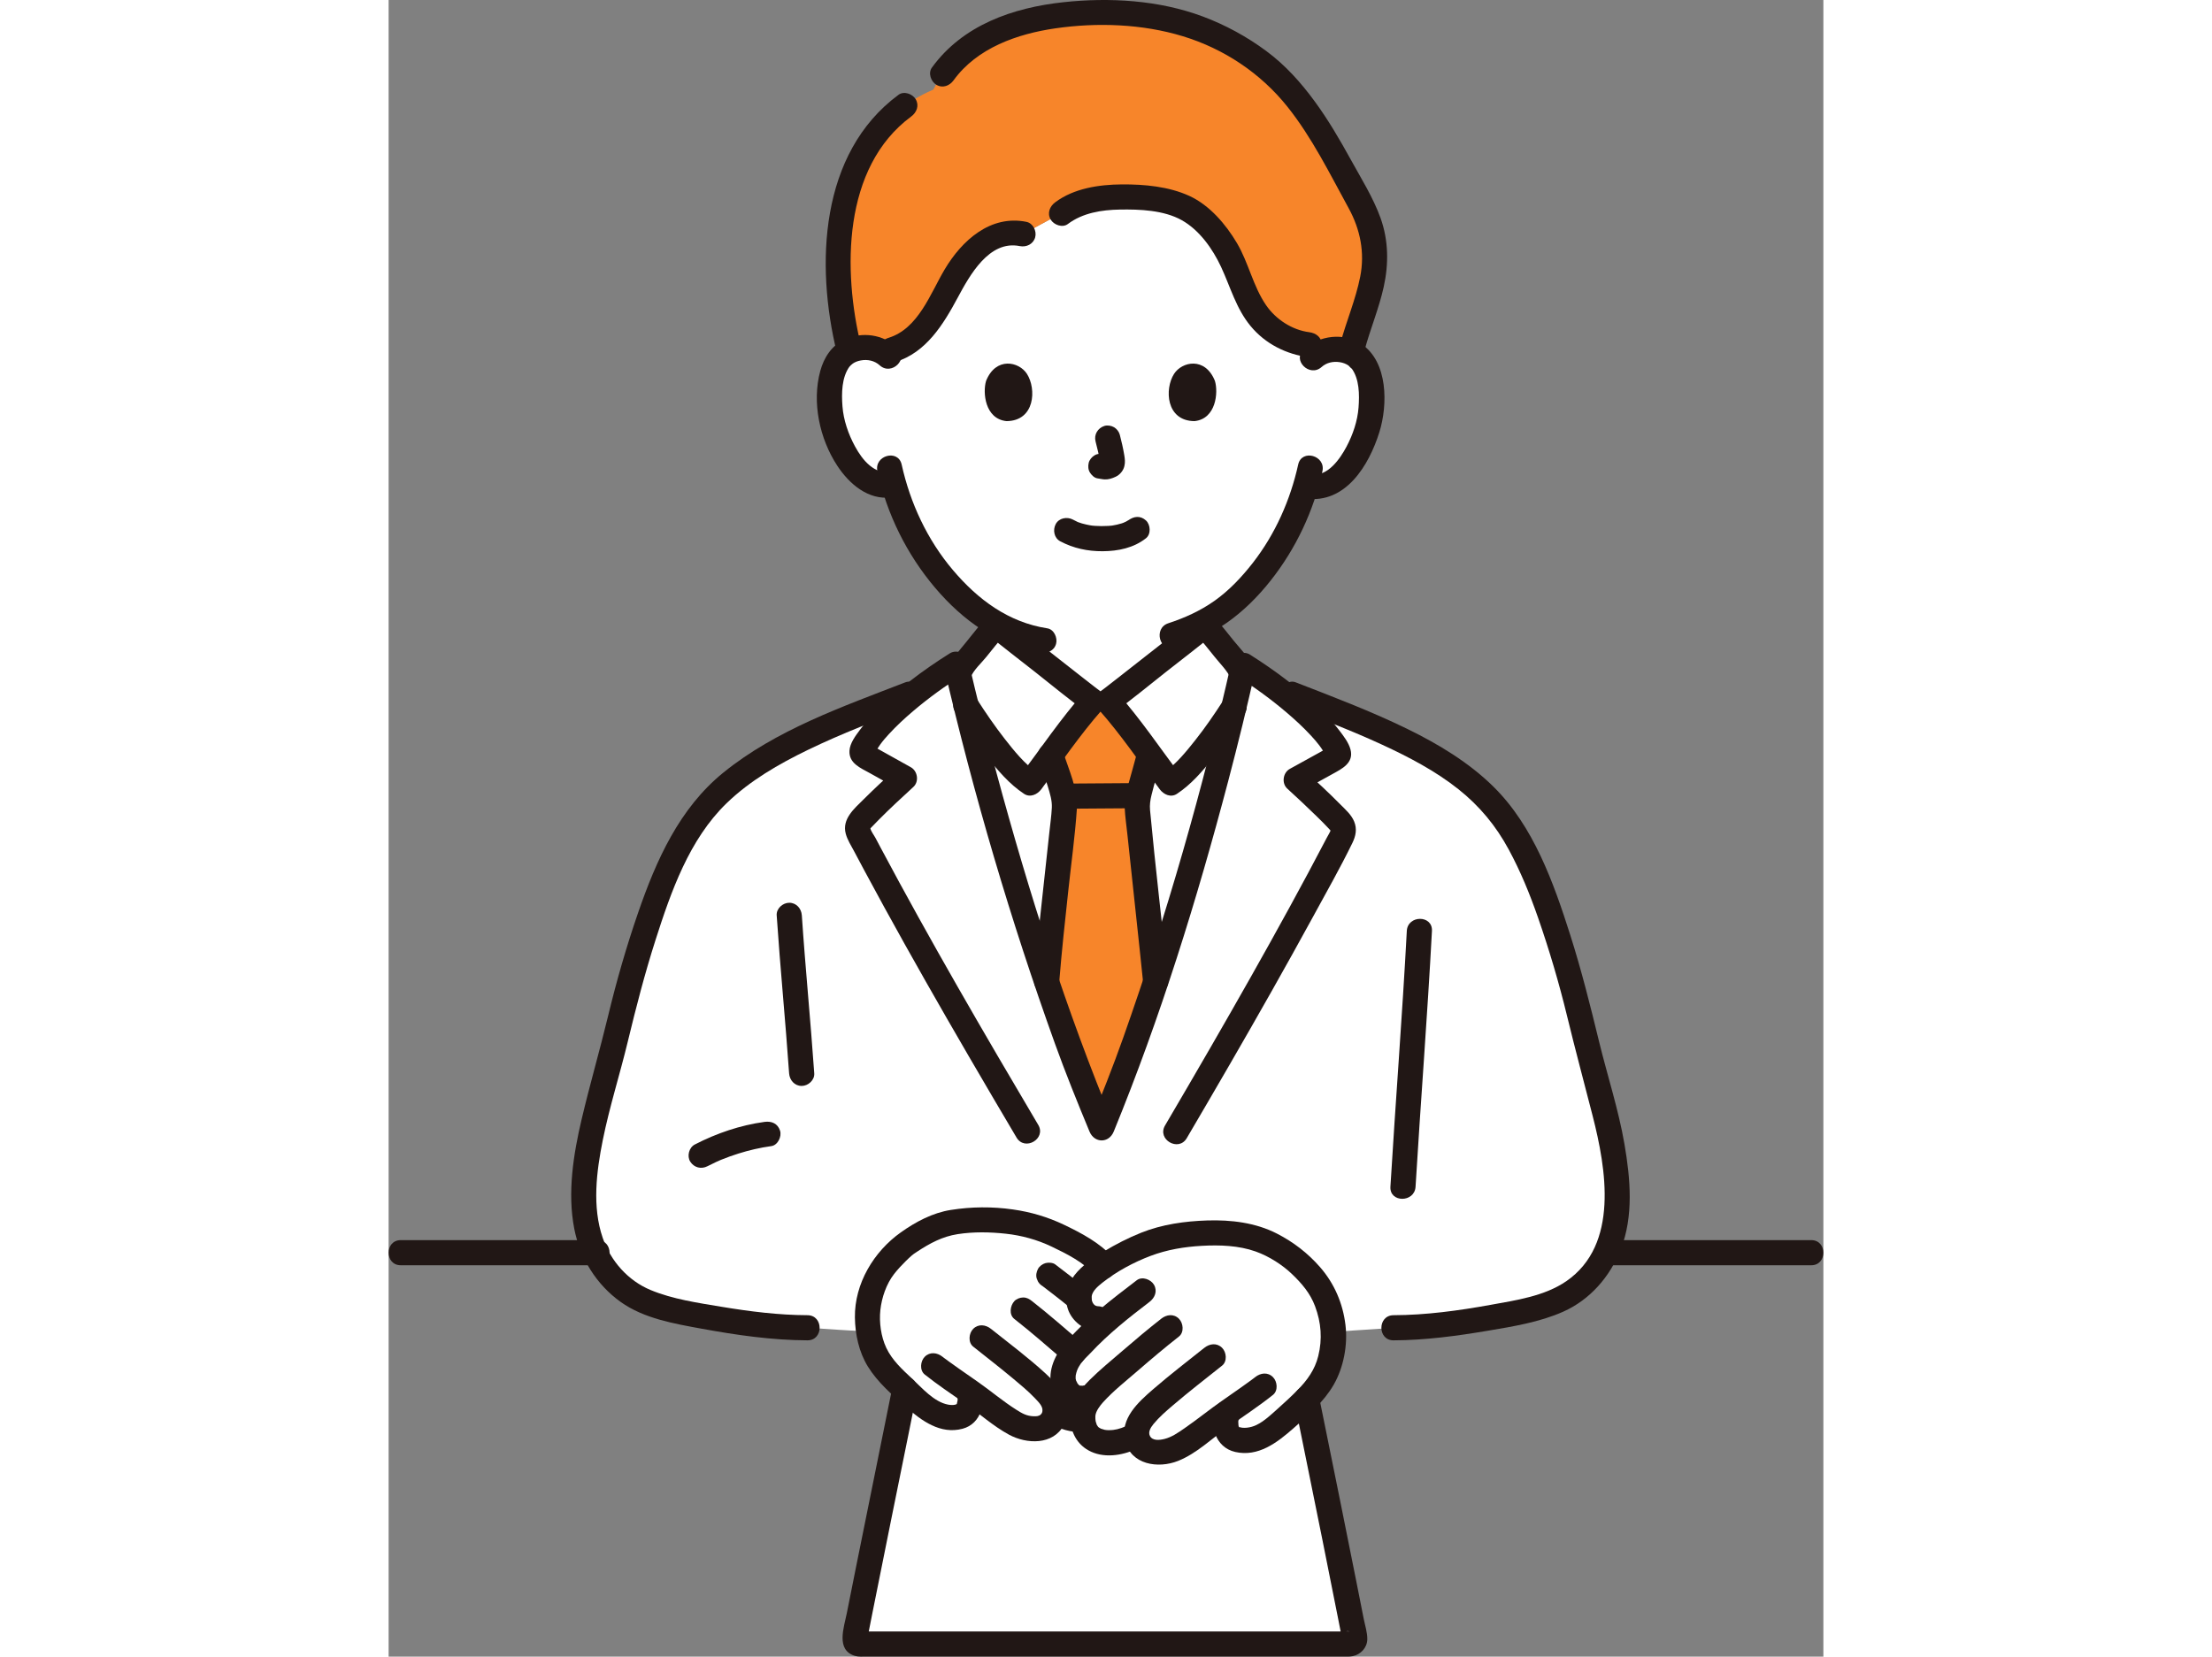 <svg id="b" xmlns="http://www.w3.org/2000/svg" width="360.97" height="270.381" viewBox="0 0 273.97 316.381"><rect x="0" y="0" width="273.97" height="316.381" fill="#808080" stroke="none"/><defs><style>.g{fill:#211715;}.g,.h,.i{stroke-width:0px;}.h{fill:#fff;}.i{fill:#fcdc4a;}</style></defs><g id="c"><g id="d"><path class="h" d="M134.488,133.917c-3.321,3.736-10.265,13.374-11.941,15.607-4.028-2.58-9.538-10.483-12.271-14.762,4.02,16.309,8.924,33.255,14.144,48.862,4.498,13.448,5.978,18.011,11.729,31.837,5.647-13.777,7.093-18.328,11.49-31.738,5.093-15.534,9.861-32.404,13.754-48.651-2.794,4.34-8.139,11.932-12.072,14.451-1.676-2.233-8.62-11.871-11.941-15.607h-2.893Z"></path><path class="h" d="M114.246,46.067c2.107-1.282,4.529-1.93,6.904-1.386l7.338-3.972c3.977-3.088,10.602-3.477,16.384-2.826,2.528.285,5.083.746,7.199,1.781,1.715.839,3.059,2.014,4.235,3.243,1.73,1.808,3.151,3.769,4.221,5.825,1.746,3.356,2.556,6.951,4.598,10.22,2.041,3.269,5.744,6.325,10.663,6.888l.673,2.55c1.312-1.262,3.076-1.731,4.583-1.672,3.28.13,4.669,1.925,5.266,2.978,1.781,3.144,1.683,8.924.465,12.495-.862,2.529-2.273,6.398-5.65,9.163-1.537,1.259-3.872,2.038-5.996,1.402-1.519,5.177-4.245,11.382-8.991,17.158-3.353,4.08-6.566,6.793-10.277,8.788-.003.448-.003.73-.003.73-.806.652-17.229,13.602-18.475,14.484h-2.893c-1.245-.883-17.669-13.832-18.475-14.484,0,0,0-.103-.002-.27-3.767-2.138-7.208-5.244-10.498-9.248-4.826-5.873-7.563-12.19-9.068-17.421-2.082.532-4.329-.256-5.816-1.493-3.355-2.791-4.737-6.671-5.579-9.208-1.19-3.581-1.243-9.362.562-12.491.605-1.049,2.007-2.833,5.288-2.937,1.078-.034,2.284.203,3.361.806,4.741-.419,8.064-4.148,10.398-8.051,2.022-3.382,3.57-7.088,6.129-10.085.977-1.144,2.158-2.177,3.459-2.968Z"></path><path class="h" d="M116.013,119.433c-1.896,2.121-4.233,5.228-6.088,7.377-1.092,1.265-1.895,3.587-1.274,5.261.713,1.423,8.59,14.055,13.896,17.454,1.676-2.233,8.62-11.871,11.941-15.607-1.245-.883-17.669-13.832-18.475-14.484Z"></path><path class="h" d="M155.856,119.433c1.896,2.121,4.233,5.228,6.088,7.377,1.092,1.265,1.895,3.587,1.274,5.261-.713,1.423-8.59,14.055-13.896,17.454-1.676-2.233-8.62-11.871-11.941-15.607,1.245-.883,17.669-13.832,18.475-14.484Z"></path><path class="h" d="M117.761,162.411c-3.493-11.857-6.69-23.959-9.377-35.561-2.025,1.264-4.599,3.03-7.182,5.037-19.304,7.515-36.416,13.613-44.321,27.396-4.213,7.346-6.978,14.833-11.034,28.889-1.7,6.414-2.987,12.728-5.111,20.278-1.467,5.214-3.455,12.527-3.432,20.757.028,10.177,5.672,17.759,13.93,20.1,5.238,1.709,19.71,4.266,28.746,4.266,0,0,33.988,2.377,56.988,2.377s54.919-2.377,54.919-2.377c9.036,0,23.508-2.557,28.746-4.266,8.258-2.341,13.903-9.923,13.93-20.1.022-8.231-1.965-15.543-3.432-20.757-2.124-7.549-3.411-13.864-5.111-20.278-4.056-14.056-6.821-21.543-11.034-28.889-8.065-14.062-25.715-20.125-45.5-27.856-2.261-1.716-4.461-3.223-6.239-4.343-4.182,18.628-9.675,38.541-15.609,56.64-4.396,13.41-5.843,17.961-11.49,31.738-5.751-13.826-7.232-18.389-11.729-31.837-2.297-6.868-4.533-13.996-6.66-21.214Z"></path><path class="h" d="M99.157,262.282c-2.658,13.45-6.691,32.913-10.15,50.496-.122.618.353,1.187.983,1.187h93.489c.629,0,1.104-.566.983-1.184-3.374-17.27-8.617-42.931-9.943-49.46"></path><path class="h" d="M152.499,275.3c-.574.381-1.147.739-1.705,1.054-1.29.729-4.228,1.58-6.085.516-1.151-.659-1.748-1.743-1.853-2.88-.105.062-.161.095-.161.095-2.496,1.469-6.52,2.205-8.753.25-1.3-1.138-2.086-4.248-.525-6.503.213-.382.51-.795.876-1.233-1.299.509-3.728,1.174-5.131-1.746-.927-1.933-.11-4.924,2.22-7.162.88-.844,2.703-3.003,4.508-4.586.387-.337.78-.672,1.175-1.003l-1.639-.244c-1.205.072-2.669-1.043-3.269-2.196-.506-.974-.363-2.506-.012-3.462.821-2.23,4.599-4.672,8.502-6.736,4.171-2.205,7.139-3.08,11.529-3.691,4.137-.408,6.987-.489,11.129.175,3.747.6,6.384,2.342,9.072,4.131,1.62,1.079,5.07,4.752,5.917,6.555,1.53,3.255,2.335,6.287,2.103,9.239-.385,4.901-1.642,7.661-4.703,10.847-1.781,1.854-4.884,4.681-6.891,6.269-2.815,2.227-5.517,2.517-7.483,1.675-1.581-.678-1.758-3.657-1.123-4.838,0,0,.06-.112.12-.223l-.057.04c-.63.441-1.182.826-1.592,1.117-1.44,1.021-3.813,2.975-6.169,4.539Z"></path><path class="h" d="M118.047,270.91c.547.363,1.093.704,1.625,1.004,1.229.694,4.027,1.505,5.797.492,1.096-.628,1.665-1.661,1.765-2.744.1.059.154.091.154.091,2.377,1.399,6.211,2.101,8.339.238,1.238-1.084,1.988-4.047.5-6.195-.203-.364-.486-.757-.835-1.175,1.238.485,3.552,1.118,4.888-1.663.883-1.842.105-4.691-2.115-6.823-.838-.804-2.575-2.861-4.294-4.369-.369-.321-.743-.64-1.119-.956l1.562-.233c1.148.069,2.543-.994,3.114-2.092.482-.928.346-2.387.011-3.298-.782-2.124-4.381-4.451-8.099-6.417-3.974-2.1-6.801-2.935-10.983-3.516-3.941-.388-6.656-.465-10.602.166-3.569.571-6.082,2.231-8.642,3.936-1.543,1.028-4.83,4.526-5.637,6.245-1.457,3.101-2.224,5.989-2.003,8.802.367,4.669,1.564,7.298,4.48,10.334,1.697,1.766,4.653,4.46,6.565,5.972,2.682,2.122,5.256,2.398,7.128,1.596,1.506-.646,1.675-3.484,1.07-4.609,0,0-.057-.106-.115-.213l.054.038c.6.42,1.126.787,1.516,1.064,1.372.972,3.632,2.834,5.877,4.324Z"></path><g id="e"><path class="i" d="M143.808,162.563c-.537-5.062-.87-8.298-.87-8.534.04-1.73.56-3.44,1.08-5.1.27-.89.73-2.78,1.2-4.49,0,0,.034-.13.093-.352-2.673-3.606-5.947-7.939-7.929-10.17h-2.893c-2.003,2.253-5.324,6.654-8.01,10.282.56,1.84,1.22,3.77,1.52,4.73.51,1.66,1.04,3.37,1.06,5.1,0,.5-1.34,13.02-2.97,28.1l-.418,5.231c3.582,10.703,5.296,15.639,10.481,28.102,5.103-12.451,6.776-17.367,10.297-28.096l-.669-6.417c-.765-7.107-1.459-13.572-1.97-18.386Z" style="fill: rgb(247, 133, 42);"></path><path class="i" d="M165.379,59.347c-.088-.131-.173-.262-.255-.394-2.041-3.269-2.851-6.864-4.598-10.22-1.07-2.056-2.491-4.017-4.221-5.825-1.176-1.229-2.519-2.405-4.235-3.243-2.116-1.035-4.671-1.496-7.199-1.781-5.782-.651-12.407-.263-16.384,2.826l-7.338,3.972c-3.841-.88-7.803,1.357-10.362,4.354s-4.106,6.703-6.129,10.085c-2.334,3.902-5.656,7.631-10.399,8.05-1.076-.603-2.282-.84-3.36-.806-1.212.038-2.168.306-2.922.681-1.948-7.727-2.622-16.171-1.615-24.121,1.373-10.841,6.637-21.158,17.66-25.812,5.853-11.738,19.801-14.663,32.098-14.663,11.727,0,20.916,2.501,30.272,9.378,8.84,6.497,14.648,18.974,18.876,26.499,6.498,11.566.893,19.008-1.498,29.006-.721-.334-1.616-.57-2.73-.614-1.432-.057-3.094.364-4.376,1.495l-.88-2.373c-4.721-.54-8.321-3.377-10.408-6.494Z" style="fill: rgb(247, 133, 42);"></path></g></g><g id="f"><path class="g" d="M2.318,241.635c12.519,0,25.037,0,37.556,0,3.089,0,3.094-4.8,0-4.8-12.519,0-25.037,0-37.556,0-3.089,0-3.094,4.8,0,4.8h0Z"></path><path class="g" d="M233.318,241.635c9.976,0,19.952,0,29.928,0,2.802,0,5.604,0,8.406,0,3.089,0,3.094-4.8,0-4.8-10.862,0-21.723,0-32.585,0-1.916,0-3.832,0-5.749,0-3.089,0-3.094,4.8,0,4.8h0Z"></path><path class="g" d="M108.203,135.97c1.879,2.927,3.883,5.772,6.03,8.508,2.062,2.627,4.29,5.267,7.101,7.123,1.17.772,2.541.129,3.284-.861,3.8-5.068,7.371-10.366,11.565-15.124,1.092-1.239.819-2.834-.486-3.769-.139-.1-.275-.204-.412-.307-.167-.126-.977-.751-.358-.273-.709-.549-1.417-1.1-2.123-1.651-2.045-1.596-4.085-3.199-6.125-4.802-2.992-2.353-6.022-4.667-8.966-7.081-.956-.783-2.466-1.045-3.394,0-1.429,1.61-2.756,3.307-4.107,4.982-1.4,1.737-2.859,3.271-3.701,5.367-.483,1.203.527,2.637,1.676,2.952,1.369.376,2.467-.469,2.952-1.676.579-1.441,2.026-2.7,2.987-3.897,1.174-1.462,2.34-2.931,3.585-4.334h-3.394c3.012,2.469,6.112,4.837,9.174,7.244,3.242,2.549,6.43,5.217,9.782,7.621l-.486-3.769c-4.463,5.064-8.271,10.702-12.315,16.096l3.284-.861c-2.254-1.488-4.362-4.106-6.129-6.372-1.886-2.418-3.624-4.957-5.28-7.537s-5.82-.187-4.145,2.423h0Z"></path><path class="g" d="M165.007,127.238c-.816-1.817-2.368-3.304-3.609-4.847-1.262-1.569-2.509-3.152-3.847-4.659-.92-1.037-2.441-.782-3.394,0-2.944,2.413-5.974,4.728-8.966,7.081-2.012,1.582-4.024,3.162-6.041,4.737-.735.574-1.47,1.147-2.207,1.717.619-.478-.191.147-.358.273-.137.103-.273.207-.412.307-1.303.934-1.579,2.532-.486,3.769,4.201,4.751,7.77,10.053,11.565,15.124.743.992,2.104,1.642,3.284.861,2.735-1.809,4.919-4.361,6.936-6.913,2.131-2.697,4.118-5.503,5.985-8.388,1.683-2.601-2.471-5.01-4.145-2.423-1.642,2.538-3.359,5.045-5.235,7.417-1.733,2.191-3.762,4.705-5.964,6.162l3.284.861c-4.039-5.397-7.845-11.04-12.315-16.096l-.486,3.769c3.352-2.404,6.54-5.072,9.782-7.621,3.062-2.407,6.162-4.775,9.174-7.244h-3.394c1.245,1.403,2.411,2.872,3.585,4.334,1.077,1.341,2.41,2.622,3.119,4.201.531,1.182,2.25,1.466,3.284.861,1.217-.712,1.394-2.097.861-3.284h0Z"></path><path class="g" d="M107.883,15.335c4.483-6.188,12.161-8.871,19.443-9.923,7.993-1.155,16.618-.851,24.364,1.517,7.821,2.391,14.825,7.049,19.926,13.437,4.714,5.903,8.086,12.794,11.701,19.388,2.23,4.067,3.114,8.504,2.211,13.08-.867,4.394-2.667,8.541-3.824,12.858-.801,2.987,3.828,4.261,4.629,1.276,1.098-4.095,2.764-8.03,3.681-12.174.969-4.377.927-8.884-.597-13.135-1.409-3.93-3.723-7.6-5.732-11.251-2.079-3.778-4.263-7.512-6.81-10.998-2.659-3.64-5.636-6.965-9.27-9.656-3.721-2.756-7.803-4.986-12.141-6.607C147.103.023,137.693-.527,128.872.42c-9.649,1.036-19.242,4.358-25.134,12.492-.761,1.05-.18,2.675.861,3.284,1.212.709,2.521.192,3.284-.861h0Z"></path><path class="g" d="M90.211,66.066c-3.486-14.317-3.58-34.101,9.581-43.819,1.041-.769,1.565-2.08.861-3.284-.601-1.027-2.235-1.635-3.284-.861-15.099,11.149-15.863,32.497-11.787,49.24.73,3,5.36,1.729,4.629-1.276h0Z"></path><path class="g" d="M128.246,103.373c2.527,1.346,5.253,1.918,8.116,1.899,2.956-.019,5.901-.628,8.257-2.479.992-.78.877-2.589,0-3.394-1.052-.966-2.336-.832-3.394,0,.741-.583.238-.185.047-.061-.159.103-.324.198-.491.287-.207.109-.794.279-.1.073-.229.068-.45.175-.678.248-.62.201-1.255.331-1.897.437.355-.058.141-.019-.091.005-.186.019-.372.034-.559.046-.449.029-.899.041-1.348.038-.403-.002-.805-.016-1.207-.044-.185-.013-.369-.028-.553-.046-.09-.009-.761-.132-.178-.018-.597-.117-1.188-.221-1.772-.397-.248-.075-.49-.164-.735-.249-.582-.202.433.215-.093-.036-.304-.145-.603-.295-.901-.453-1.108-.59-2.662-.316-3.284.861-.588,1.113-.322,2.653.861,3.284h0Z"></path><path class="g" d="M134.99,84.298c.347,1.333.679,2.687.878,4.051l-.086-.638c.024.187.034.371.015.559l.086-.638c-.013.087-.032.168-.061.251l.242-.573c-.026.059-.053.108-.088.162l.375-.486c-.041.051-.08.089-.131.13l.486-.375c-.101.066-.209.119-.318.17l.573-.242c-.175.074-.349.128-.536.158l.638-.086c-.169.02-.334.019-.503,0l.638.086c-.19-.027-.376-.073-.566-.099-.319-.1-.638-.114-.957-.043-.319.014-.617.109-.892.285-.498.291-.973.862-1.103,1.434-.14.614-.11,1.304.242,1.849.312.485.834,1.021,1.434,1.103.462.063.91.18,1.381.201.736.032,1.418-.197,2.073-.5.818-.379,1.462-1.136,1.678-2.018.184-.753.107-1.383-.019-2.137-.219-1.305-.517-2.598-.85-3.878-.151-.579-.589-1.134-1.103-1.434s-1.273-.429-1.849-.242c-1.252.405-2.015,1.65-1.676,2.952h0Z"></path><path class="g" d="M114.087,72.741c-.671,2.198-.233,7.255,3.895,7.685,5.456-.033,5.747-6.147,3.91-9.021-1.504-2.353-5.926-3.332-7.805,1.336Z"></path><path class="g" d="M157.782,72.741c.671,2.198.234,7.255-3.895,7.685-5.456-.033-5.747-6.147-3.91-9.021,1.504-2.353,5.926-3.332,7.805,1.336Z"></path><path class="g" d="M93.338,89.992c1.812,8.2,5.599,15.873,11.029,22.279,5.228,6.169,11.994,11.101,20.135,12.354,1.28.197,2.581-.324,2.952-1.676.312-1.137-.388-2.754-1.676-2.952-7.426-1.144-13.249-5.493-18.017-11.12-4.896-5.777-8.165-12.788-9.794-20.161-.666-3.015-5.295-1.739-4.629,1.276h0Z"></path><path class="g" d="M173.683,88.716c-1.499,6.784-4.38,13.28-8.66,18.776-2.109,2.708-4.547,5.299-7.363,7.281-2.691,1.894-5.653,3.234-8.772,4.252-2.924.955-1.672,5.591,1.276,4.629,3.491-1.14,6.904-2.615,9.918-4.736,3.182-2.239,5.925-4.985,8.335-8.031,4.833-6.108,8.214-13.289,9.895-20.894.665-3.01-3.961-4.296-4.629-1.276h0Z"></path><path class="g" d="M178.157,70.087c.939-.843,2.205-1.109,3.437-.924.643.096,1.239.313,1.766.693-.17-.123.809.874.487.447,1.539,2.038,1.545,5.089,1.362,7.516-.196,2.601-1.086,5.199-2.306,7.497-1.194,2.249-3.535,5.682-6.529,5.27-1.282-.176-2.577.31-2.952,1.676-.308,1.121.384,2.775,1.676,2.952,7.642,1.051,12.107-6.341,14.085-12.679,1.632-5.228,1.669-13.404-3.402-16.824-3.376-2.277-8.076-1.661-11.02.982-2.303,2.068,1.1,5.454,3.394,3.394h0Z"></path><path class="g" d="M97.167,66.375c-2.751-2.509-6.739-3.104-10.124-1.528-2.458,1.144-3.926,3.457-4.619,6.006-1.627,5.982-.126,12.948,3.243,18.084,2.273,3.465,5.904,6.624,10.337,6.05,1.285-.166,2.4-.984,2.4-2.4,0-1.168-1.105-2.568-2.4-2.4-3.3.427-5.512-2.3-6.949-4.94-1.266-2.325-2.194-5.004-2.393-7.651-.186-2.469-.164-5.516,1.359-7.606.095-.132.076-.106-.057.08.099-.115.203-.225.311-.332.048-.042.534-.428.3-.264.492-.345,1.005-.531,1.595-.638,1.291-.234,2.622.038,3.604.933,2.279,2.078,5.683-1.307,3.394-3.394h0Z"></path><path class="g" d="M129.7,42.782c2.845-2.134,6.439-2.697,9.917-2.76,3.818-.07,8.415.118,11.821,2.02,3.374,1.885,5.912,5.479,7.514,8.916,1.8,3.863,2.868,7.95,5.633,11.298,2.834,3.432,6.835,5.42,11.203,5.985,1.288.167,2.4-1.222,2.4-2.4,0-1.435-1.108-2.233-2.4-2.4-3.277-.424-6.376-2.45-8.235-5.157-2.488-3.622-3.329-8.073-5.552-11.841-2.126-3.603-5.23-7.25-9.095-9.027-3.924-1.803-8.603-2.228-12.88-2.199-4.364.03-9.166.735-12.747,3.421-1.035.776-1.569,2.074-.861,3.284.597,1.02,2.241,1.643,3.284.861h0Z"></path><path class="g" d="M121.788,42.367c-6.879-1.39-12.329,3.565-15.603,9.073-2.761,4.645-5.027,11.329-10.741,13.083-2.944.904-1.689,5.539,1.276,4.629,5.943-1.824,9.188-7.173,11.963-12.334,2.257-4.197,5.976-11.004,11.828-9.822,1.269.256,2.592-.365,2.952-1.676.325-1.184-.4-2.694-1.676-2.952h0Z"></path><path class="g" d="M142.122,149.557c-4.281.002-8.561.09-12.841.091-1.255,0-2.458,1.104-2.4,2.4s1.055,2.401,2.4,2.4c4.281-.002,8.561-.09,12.841-.091,1.255,0,2.458-1.104,2.4-2.4s-1.055-2.4-2.4-2.4h0Z"></path><path class="g" d="M124.163,144.837c.556,1.81,1.183,3.598,1.728,5.412.387,1.29.82,2.636.752,3.997-.08,1.595-.316,3.197-.482,4.784-.797,7.619-1.696,15.229-2.447,22.853-.18,1.828-.3,3.664-.447,5.495-.103,1.294,1.177,2.4,2.4,2.4,1.385,0,2.296-1.103,2.4-2.4.46-5.749,1.093-11.474,1.709-17.208.562-5.236,1.29-10.49,1.652-15.745.251-3.648-1.583-7.439-2.636-10.865-.905-2.944-5.539-1.688-4.629,1.276h0Z"></path><path class="g" d="M142.903,143.801c-.532,1.956-1.06,3.909-1.616,5.859-.416,1.46-.808,3.06-.735,4.588.083,1.733.346,3.475.527,5.2.765,7.285,1.574,14.565,2.335,21.851.212,2.027.422,4.053.634,6.08.134,1.289,1.007,2.4,2.4,2.4,1.193,0,2.535-1.103,2.4-2.4-1.134-10.887-2.433-21.761-3.452-32.659-.092-.981.035-1.892.273-2.861.557-2.27,1.25-4.525,1.864-6.782.812-2.984-3.817-4.258-4.629-1.276h0Z"></path><path class="g" d="M172.981,267.767c1.78,8.738,3.554,17.478,5.31,26.221,1.014,5.045,2.022,10.092,3.018,15.14.225,1.139.449,2.279.672,3.418.317,1.616-.232-1.437,1.486-.978-.017-.005-.038.004-.056,0-.184-.04-.424,0-.611,0-7.632,0-15.264,0-22.896,0h-69.28c-.132,0-.459-.063-.579,0-.01.005-.032-.007-.042,0h-.004c-.334,0-.1.233.703.701.992.986.699.736.882-.192.296-1.502.594-3.004.892-4.505,2.283-11.479,4.626-22.945,6.945-34.416.488-2.416.975-4.833,1.459-7.25.254-1.27-.364-2.592-1.676-2.952-1.182-.325-2.697.399-2.952,1.676-2.295,11.464-4.646,22.916-6.947,34.379-.609,3.031-1.215,6.063-1.816,9.096-.529,2.67-2.149,7.031,1.569,8.132.684.203,1.493.131,2.199.131h25.911c13.046,0,26.091,0,39.137,0h25.879c.641,0,1.298.046,1.931-.086,1.516-.315,2.73-1.604,2.764-3.201.027-1.284-.441-2.696-.688-3.951-.495-2.516-.994-5.031-1.494-7.546-1.979-9.939-3.989-19.872-6.008-29.803-.359-1.764-.718-3.528-1.077-5.292-.259-1.271-1.763-2.003-2.952-1.676-1.322.363-1.936,1.678-1.676,2.952h0Z"></path><path class="g" d="M60.89,222.719c.53-.274,1.066-.538,1.608-.788.24-.11.483-.212.722-.323.156-.067.138-.061-.052.019.14-.058.28-.116.42-.173,1.051-.426,2.119-.809,3.2-1.148,2.051-.644,4.15-1.134,6.28-1.424,1.249-.17,2.038-1.833,1.676-2.952-.444-1.373-1.614-1.858-2.952-1.676-4.635.631-9.178,2.174-13.326,4.32-1.117.578-1.538,2.233-.861,3.284.734,1.139,2.089,1.479,3.284.861h0Z"></path><path class="g" d="M74.103,174.806c.676,10.069,1.672,20.115,2.372,30.182.09,1.293,1.039,2.4,2.4,2.4,1.229,0,2.49-1.1,2.4-2.4-.7-10.067-1.697-20.113-2.372-30.182-.087-1.293-1.041-2.4-2.4-2.4-1.232,0-2.487,1.1-2.4,2.4h0Z"></path><path class="g" d="M194.424,177.792c-.864,16.293-2.155,32.56-3.129,48.846-.184,3.085,4.616,3.075,4.8,0,.974-16.286,2.265-32.553,3.129-48.846.164-3.087-4.637-3.078-4.8,0h0Z"></path><path class="g" d="M126.174,271.821c1.903,1.098,4.195,1.761,6.401,1.688.628-.021,1.248-.253,1.697-.703.416-.416.73-1.099.703-1.697-.028-.621-.232-1.264-.703-1.697-.461-.423-1.055-.724-1.697-.703-.471.016-.94-.011-1.408-.071l.638.086c-.914-.126-1.804-.375-2.655-.729l.573.242c-.387-.165-.763-.35-1.127-.56-.541-.312-1.245-.408-1.849-.242-.557.153-1.16.584-1.434,1.103-.605,1.145-.301,2.613.861,3.284h0Z"></path><path class="g" d="M119.478,251.886c3.305,2.589,6.453,5.36,9.64,8.09.953.816,2.471,1.005,3.394,0,.824-.897,1.018-2.522,0-3.394-3.187-2.73-6.335-5.501-9.64-8.09-.523-.41-1.003-.703-1.697-.703-.589,0-1.292.261-1.697.703-.792.863-1.055,2.567,0,3.394h0Z"></path><path class="g" d="M133.522,246.342c-2.041-1.673-4.139-3.274-6.236-4.875-.46-.351-1.321-.387-1.849-.242-.557.153-1.16.584-1.434,1.103-.294.557-.442,1.232-.242,1.849l.242.573c.213.361.5.648.861.861.762.582,1.525,1.164,2.285,1.75l-.486-.375c1.167.902,2.325,1.815,3.465,2.75.507.415,1.018.703,1.697.703.589,0,1.292-.261,1.697-.703.42-.457.732-1.058.703-1.697-.027-.599-.219-1.3-.703-1.697h0Z"></path><path class="g" d="M111.628,257.174c2.559,2.037,5.143,4.04,7.655,6.135,1.415,1.18,2.845,2.363,4.116,3.7.756.795,1.554,1.575,1.445,2.455-.023.187-.044.426-.337.692-.339.308-.826.338-1.326.32-1.389-.05-2.24-.564-3.368-1.28-2.531-1.605-4.816-3.558-7.27-5.273-1.207-.844-2.419-1.682-3.623-2.531-.639-.45-1.276-.902-1.909-1.361-.276-.201-.552-.402-.826-.606-.092-.069-.185-.138-.277-.208-.567-.429.339.271-.138-.109-1.013-.807-2.405-.989-3.394,0-.837.837-1.019,2.582,0,3.394,2.423,1.931,5.008,3.657,7.547,5.429,2.849,1.988,5.475,4.393,8.538,6.055,3.384,1.836,8.433,2.023,10.488-1.843,2.042-3.842-.748-7.312-3.478-9.819-3.312-3.041-6.933-5.747-10.448-8.545-1.013-.806-2.405-.989-3.394,0-.837.837-1.02,2.583,0,3.394h0Z"></path><path class="g" d="M108.643,266.91c-.232-.488.025.171.026.274-.002-.364-.02.216-.028.295-.007.073-.187.802-.178.782.026-.06.146-.113.188-.137.269-.157-.487.146-.486.146-.423.083-.852.069-1.316-.016-2.708-.494-5.035-3.229-6.95-5.018-1.849-1.727-3.774-3.502-4.869-5.828-1.013-2.152-1.384-4.878-1.129-7.229.257-2.367,1.142-4.971,2.614-6.864.685-.88,1.458-1.702,2.249-2.486.361-.358.73-.708,1.114-1.041,0,0,.682-.531.282-.241.261-.189.537-.362.806-.539,2.408-1.584,4.789-2.861,7.671-3.312,3.043-.476,6.177-.418,9.232-.084,2.987.327,5.958,1.136,8.671,2.43,2.921,1.394,6.194,3.022,8.358,5.494,2.039,2.329,5.422-1.078,3.394-3.394-2.421-2.766-6.057-4.682-9.33-6.244-3.117-1.488-6.339-2.437-9.755-2.922-3.946-.561-7.911-.53-11.846.092-3.491.551-6.682,2.252-9.54,4.277-5.185,3.673-8.866,9.8-8.782,16.257.042,3.213.768,6.597,2.465,9.355,1.849,3.005,4.634,5.421,7.259,7.726,3.008,2.64,6.574,5.294,10.822,4.177,3.623-.952,4.687-5.242,3.202-8.372-.555-1.171-2.234-1.475-3.284-.861-1.198.701-1.419,2.108-.861,3.284h0Z"></path><path class="g" d="M147.522,251.85c-2.525,1.981-4.983,4.044-7.41,6.143-2.097,1.814-4.268,3.572-6.234,5.529-2.012,2.002-3.843,4.432-3.722,7.419s1.676,5.485,4.523,6.521c2.981,1.085,6.559.215,9.227-1.303,2.684-1.528.269-5.676-2.423-4.145-.93.529-2.134.961-3.118,1.069-.609.067-1.241.057-1.626-.022-.141-.029-.843-.269-.701-.201.041.02-.663-.398-.4-.221-.104-.092-.201-.19-.29-.296.152.192.148.167-.015-.073-.231-.388-.022.072-.167-.345-.217-.622-.268-.893-.204-1.56.085-.879.875-1.916,1.445-2.547,2.002-2.215,4.387-4.082,6.639-6.033,2.578-2.234,5.184-4.435,7.869-6.541,1.021-.801.839-2.555,0-3.394-1.008-1.008-2.371-.803-3.394,0h0Z"></path><path class="g" d="M132.627,264.612c-.584.122.47.041-.15.029-.098-.002-.72-.059-.192.038-.054-.01-.608-.125-.337-.073.075.014-.096-.059-.128-.088-.038-.034-.329-.38-.261-.288-.043-.059-.386-.844-.256-.445-.029-.09-.15-.733-.1-.303-.024-.209-.017-.423-.009-.632.015-.166.009-.172-.018-.018l.05-.267c.055-.274.129-.55.225-.813.156-.428.413-.895.715-1.325.528-.752,1.248-1.368,1.874-2.04,3.413-3.662,7.272-6.716,11.243-9.747,1.029-.785,1.572-2.067.861-3.284-.592-1.013-2.247-1.652-3.284-.861-4.913,3.749-9.843,7.516-13.874,12.242-1.932,2.265-3.319,5.579-2.233,8.543,1.139,3.107,3.955,4.627,7.149,3.96,1.269-.265,2.004-1.759,1.676-2.952-.362-1.317-1.679-1.942-2.952-1.676h0Z"></path><path class="g" d="M155.759,257.403c-3.271,2.603-6.585,5.154-9.748,7.889-2.868,2.479-6.387,5.636-5.387,9.848,1.093,4.607,6.324,5.376,10.126,3.858,3.524-1.407,6.384-4.227,9.451-6.39,2.903-2.048,5.886-4.001,8.666-6.217,1.014-.809.844-2.55,0-3.394-1.002-1.002-2.377-.811-3.394,0-.07.055-.334.26.012-.004-.092.07-.183.14-.276.209-.24.179-.48.358-.722.535-.561.411-1.126.815-1.693,1.217-1.189.843-2.386,1.676-3.582,2.509-2.444,1.702-4.756,3.581-7.203,5.277-1.278.886-2.479,1.721-3.855,2.064-.946.235-2.28.388-2.777-.561-.375-.717.067-1.551.687-2.302,1.082-1.311,2.39-2.441,3.679-3.542,3.067-2.621,6.257-5.089,9.413-7.601,1.015-.808.844-2.551,0-3.394-1.003-1.003-2.377-.81-3.394,0h0Z"></path><path class="g" d="M135.424,249.459c-.882-.017-1.301-1.096-1.174-1.907.157-1.005,1.109-1.841,2.053-2.592,2.682-2.133,6.011-3.916,9.213-5.122,3.14-1.183,6.432-1.73,9.771-1.914,3.416-.188,7.039-.072,10.291,1.088,2.627.937,5.161,2.623,6.866,4.252,1.92,1.834,3.526,3.693,4.462,6.196,1.172,3.136,1.417,6.254.61,9.513-.643,2.599-2.094,4.615-3.954,6.496-1.22,1.234-2.496,2.416-3.793,3.569-1.26,1.119-2.543,2.367-4.074,3.109-1.099.533-2.545.712-3.382.335.328.148.006.243.052-.076-.046.316-.136-.714-.093-.391-.035-.265-.035-.563-.009-.83-.042.43.286-.743.004-.146.553-1.171.326-2.589-.861-3.284-1.044-.61-2.728-.316-3.284.861-1.582,3.349-.329,7.801,3.549,8.675,4.385.987,7.965-1.767,11.061-4.481,2.817-2.469,5.858-5.095,7.743-8.383,1.904-3.322,2.693-7.614,2.235-11.4-.498-4.122-2.118-7.894-4.835-11.016-2.331-2.678-5.091-4.806-8.254-6.427-4.082-2.092-8.761-2.65-13.303-2.506-4.284.136-8.63.745-12.628,2.344-2.468.987-4.844,2.202-7.117,3.579-2.038,1.235-4.134,2.632-5.609,4.533-1.372,1.767-1.974,4.286-1.258,6.458.784,2.379,3.217,4.217,5.716,4.266,3.09.061,3.09-4.739,0-4.8h0Z"></path><path class="g" d="M124.048,214.829c-10.354-17.499-20.591-35.081-30.145-53.033-.321-.603-.641-1.206-.96-1.81-.266-.503-.852-1.244-.948-1.801-.019-.112-.418.478.25-.239.435-.467.886-.92,1.336-1.374,2.141-2.161,4.374-4.228,6.618-6.281,1.132-1.035.821-3.04-.486-3.769s-2.626-1.465-3.938-2.197c-.622-.347-1.244-.694-1.866-1.041-.276-.154-.553-.308-.829-.463-.207-.116-.415-.231-.622-.347-.279-.182-.28-.15-.002.097l.328,1.211c-.012.285-.031.112.097-.05.135-.169.234-.407.35-.593.205-.33.422-.652.649-.967.509-.704,1.084-1.359,1.671-1.998,1.428-1.555,2.985-2.99,4.592-4.357,2.972-2.528,6.147-4.825,9.452-6.897l-3.526-1.434c5.637,24.296,12.717,48.322,21.157,71.794,2.039,5.67,4.296,11.256,6.608,16.818.936,2.252,3.696,2.276,4.629,0,8.901-21.735,15.894-44.285,21.872-66.985,1.87-7.099,3.616-14.231,5.227-21.393l-3.526,1.434c3.324,2.102,6.516,4.429,9.507,6.982,1.597,1.363,3.145,2.792,4.57,4.336.552.599,1.097,1.211,1.588,1.862.264.35.514.713.749,1.083.123.193.226.403.356.589.092.132.191.563.17.164l.328-1.211c.201-.383.146-.159-.227.022s-.731.403-1.093.603c-.656.362-1.311.723-1.967,1.085-1.311.723-2.623,1.447-3.934,2.17s-1.611,2.737-.486,3.769c1.883,1.727,3.758,3.464,5.58,5.256.826.813,1.664,1.624,2.445,2.481.593.651.212.376.291.168-.194.506-.511.986-.762,1.466-2.32,4.441-4.689,8.856-7.093,13.252-4.931,9.019-10.003,17.961-15.145,26.861-2.867,4.963-5.756,9.912-8.658,14.854-1.567,2.67,2.58,5.088,4.145,2.423,5.467-9.311,10.891-18.648,16.201-28.049,2.679-4.743,5.33-9.502,7.939-14.284,2.535-4.646,5.165-9.28,7.487-14.038.654-1.34.926-2.676.348-4.097-.534-1.313-1.672-2.292-2.651-3.281-2.179-2.204-4.45-4.313-6.734-6.407l-.486,3.769c1.894-1.045,3.788-2.09,5.682-3.135,1.86-1.026,4.169-2.138,3.482-4.722-.344-1.295-1.301-2.534-2.1-3.582-.896-1.175-1.861-2.286-2.896-3.342-4.205-4.291-9.145-7.987-14.214-11.194-1.268-.802-3.192-.049-3.526,1.434-5.461,24.279-12.369,48.304-20.67,71.767-1.981,5.599-4.178,11.116-6.429,16.611h4.629c-9.05-21.774-16.21-44.367-22.362-67.118-1.928-7.132-3.734-14.298-5.404-21.495-.344-1.484-2.248-2.235-3.526-1.434-5.108,3.203-10.099,6.915-14.303,11.251-1.026,1.058-1.98,2.176-2.864,3.356-.837,1.118-1.924,2.561-2.004,3.995-.135,2.416,2.123,3.29,3.9,4.281,1.796,1.002,3.593,2.004,5.389,3.006l-.486-3.769c-2.067,1.891-4.124,3.794-6.109,5.771-1.781,1.774-4.157,3.74-3.406,6.561.317,1.188,1.043,2.3,1.614,3.381.641,1.212,1.285,2.421,1.933,3.63,1.242,2.317,2.496,4.627,3.759,6.932,5.24,9.557,10.643,19.024,16.124,28.445,3.039,5.224,6.104,10.434,9.182,15.635,1.572,2.657,5.723.245,4.145-2.423h0Z"></path><path class="g" d="M171.908,134.931c5.974,2.318,11.976,4.595,17.796,7.284,5.089,2.351,10.171,5.005,14.576,8.505,4.028,3.201,7.164,6.996,9.604,11.513,2.26,4.183,4.027,8.5,5.588,12.985,2.148,6.174,4.008,12.456,5.551,18.807,1.55,6.383,3.256,12.714,4.885,19.076,2.587,10.104,5.086,24.6-5.021,31.572-4.144,2.859-9.608,3.645-14.461,4.522-6.101,1.103-12.327,1.958-18.537,1.978-3.088.01-3.094,4.81,0,4.8,6.044-.019,12.108-.839,18.058-1.843,4.799-.809,9.848-1.631,14.325-3.621,5.14-2.285,8.946-6.684,10.989-11.866,2.507-6.358,1.86-13.536.729-20.118-1.14-6.635-3.261-13.07-4.852-19.603-1.664-6.835-3.359-13.617-5.493-20.325-3.19-10.025-7.02-20.811-14.674-28.356-4.715-4.647-10.488-8.116-16.402-11.011-6.94-3.397-14.187-6.136-21.384-8.928-1.209-.469-2.634.517-2.952,1.676-.373,1.357.463,2.482,1.676,2.952h0Z"></path><path class="g" d="M98.685,130.302c-11.975,4.646-24.654,9.05-34.757,17.238-8.408,6.815-12.822,16.734-16.276,26.739-2.232,6.465-4.127,13.036-5.727,19.684-1.589,6.597-3.489,13.117-5.049,19.717-1.593,6.737-2.764,14.087-1.429,20.965,1.089,5.61,4.202,10.659,8.856,13.99,4.442,3.179,10.26,4.161,15.522,5.125,6.623,1.214,13.411,2.191,20.156,2.212,3.089.01,3.093-4.79,0-4.8-5.5-.017-11.007-.711-16.424-1.611-4.474-.744-9.3-1.439-13.519-3.192-4.339-1.802-7.636-5.545-9.154-9.959-2.045-5.949-1.201-12.652.014-18.69,1.273-6.327,3.254-12.508,4.767-18.781,1.579-6.547,3.255-13.028,5.309-19.446,2.953-9.227,6.43-19.191,13.559-26.092,4.478-4.335,9.96-7.489,15.535-10.193,6.465-3.137,13.199-5.679,19.893-8.276,1.208-.469,2.045-1.612,1.676-2.952-.317-1.153-1.737-2.148-2.952-1.676h0Z"></path></g></g></svg>